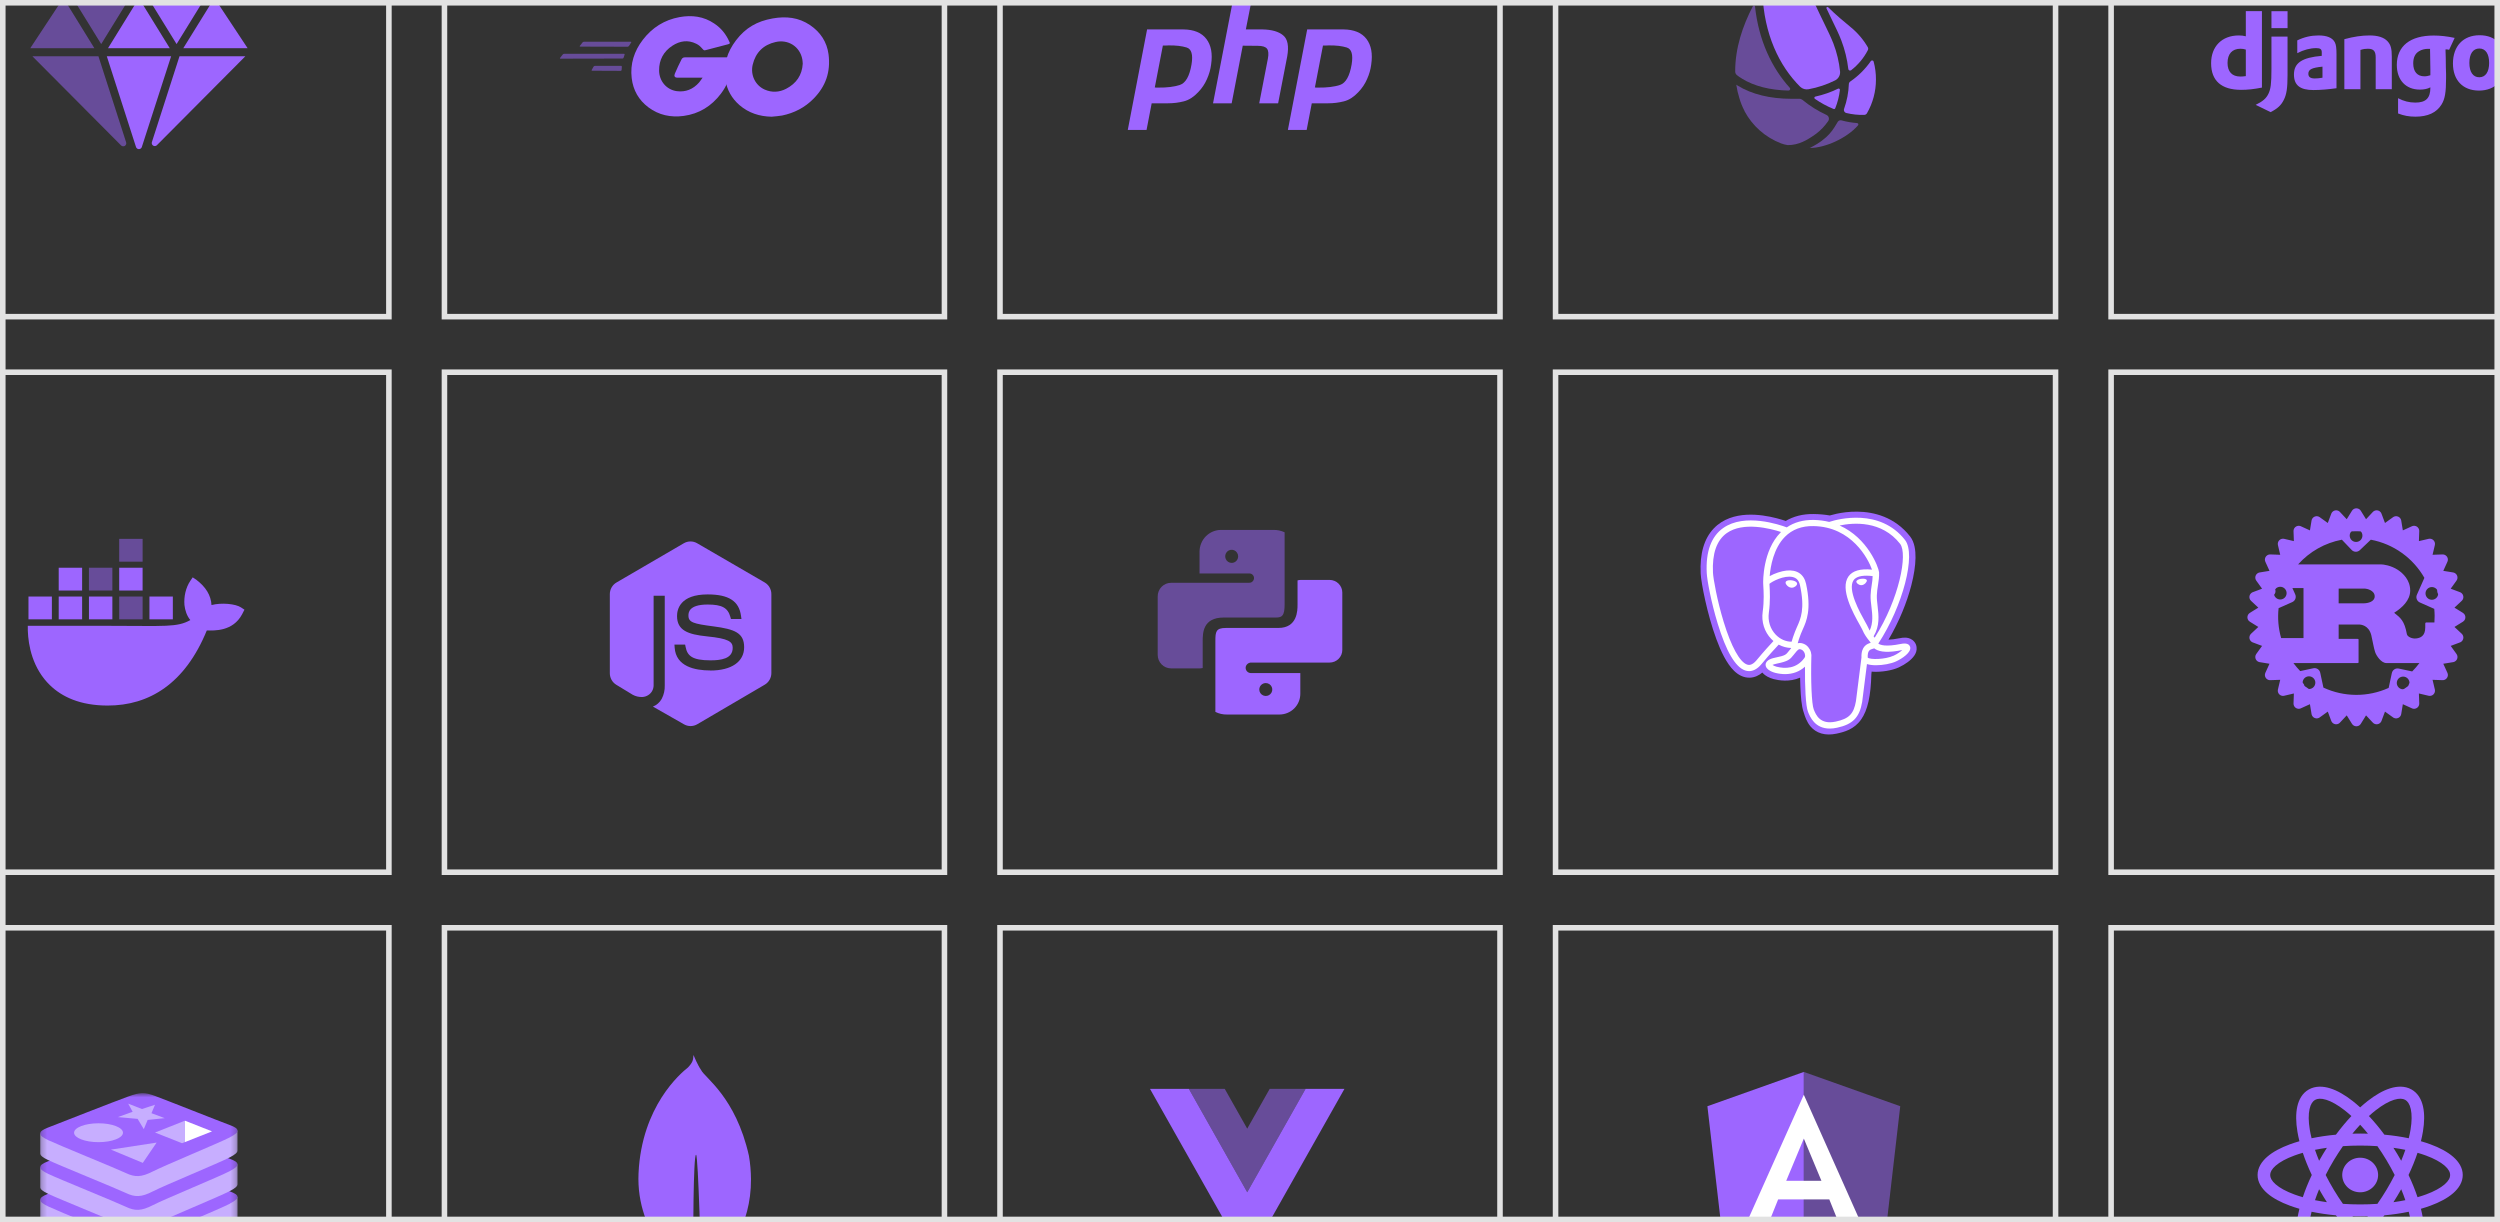 <svg xmlns="http://www.w3.org/2000/svg" fill="none" viewBox="0 0 450 220" height="220" width="450">
<rect x="0" y="0" width="450" height="220" fill="#333333" stroke="none"/>
<g clip-path="url(#clip0_5445_12852)">
<rect stroke="#E2E2E2" height="90" width="90" y="-33" x="-20"></rect>
<path fill="#9D66FF" d="M30.801 10.133H19.228L24.482 26.467C24.519 26.576 24.589 26.672 24.683 26.74C24.776 26.808 24.889 26.844 25.005 26.844C25.121 26.844 25.233 26.808 25.327 26.74C25.421 26.672 25.491 26.576 25.528 26.467L30.801 10.133Z"></path>
<path fill="#9D66FF" d="M19.443 8.678H30.559L25.001 -0.329L19.443 8.678Z"></path>
<path fill="#9D66FF" d="M37.283 -0.978H26.289L31.786 7.935L37.283 -0.978Z"></path>
<path fill="#9D66FF" d="M16.986 8.677L11.41 -0.362L5.469 8.644C5.467 8.655 5.467 8.666 5.469 8.677H16.986Z" opacity="0.5"></path>
<path fill="#9D66FF" d="M44.55 8.677C44.552 8.666 44.552 8.655 44.55 8.644L38.59 -0.362L32.99 8.677H44.55Z"></path>
<path fill="#9D66FF" d="M28.219 26.159L44.16 10.133H32.307L27.332 25.603C27.301 25.717 27.307 25.837 27.35 25.946C27.392 26.056 27.469 26.149 27.569 26.211C27.668 26.273 27.785 26.302 27.903 26.293C28.02 26.283 28.131 26.236 28.219 26.159Z"></path>
<path fill="#9D66FF" d="M23.712 -0.978H12.718L18.215 7.935L23.712 -0.978Z" opacity="0.5"></path>
<path fill="#9D66FF" d="M5.838 10.133L21.793 26.173C21.879 26.261 21.992 26.317 22.115 26.333C22.237 26.349 22.361 26.323 22.466 26.259C22.572 26.195 22.653 26.097 22.696 25.982C22.739 25.866 22.741 25.739 22.703 25.622L17.719 10.133H5.838Z" opacity="0.5"></path>
<rect stroke="#E2E2E2" height="90" width="90" y="-33" x="80"></rect>
<path fill="#9D66FF" d="M104.435 8.389C104.34 8.389 104.317 8.342 104.364 8.271L104.859 7.634C104.907 7.563 105.025 7.516 105.119 7.516H113.541C113.635 7.516 113.659 7.587 113.612 7.658L113.21 8.271C113.163 8.342 113.045 8.413 112.975 8.413L104.435 8.389Z" opacity="0.5"></path>
<path fill="#9D66FF" d="M100.873 10.559C100.779 10.559 100.755 10.512 100.802 10.441L101.298 9.804C101.345 9.733 101.463 9.686 101.557 9.686H112.314C112.409 9.686 112.456 9.757 112.432 9.828L112.244 10.394C112.22 10.488 112.126 10.535 112.031 10.535L100.873 10.559Z" opacity="0.5"></path>
<path fill="#9D66FF" d="M106.582 12.73C106.487 12.73 106.464 12.659 106.511 12.588L106.841 11.998C106.888 11.928 106.983 11.857 107.077 11.857H111.795C111.89 11.857 111.937 11.928 111.937 12.022L111.89 12.588C111.89 12.683 111.795 12.753 111.724 12.753L106.582 12.73Z" opacity="0.5"></path>
<path fill="#9D66FF" d="M131.069 7.964C129.583 8.341 128.568 8.624 127.106 9.002C126.752 9.096 126.728 9.12 126.421 8.766C126.068 8.365 125.808 8.105 125.313 7.869C123.826 7.138 122.387 7.35 121.043 8.223C119.439 9.261 118.613 10.795 118.637 12.705C118.66 14.593 119.958 16.15 121.821 16.409C123.425 16.621 124.77 16.055 125.832 14.852C126.044 14.593 126.233 14.309 126.469 13.979C125.619 13.979 124.558 13.979 121.916 13.979C121.42 13.979 121.302 13.673 121.467 13.272C121.774 12.54 122.34 11.313 122.67 10.7C122.741 10.559 122.906 10.323 123.26 10.323C124.463 10.323 128.898 10.323 131.847 10.323C131.8 10.96 131.8 11.597 131.706 12.234C131.446 13.932 130.809 15.489 129.771 16.857C128.073 19.098 125.855 20.49 123.048 20.868C120.736 21.174 118.589 20.726 116.702 19.311C114.956 17.99 113.966 16.244 113.706 14.074C113.399 11.502 114.154 9.19 115.711 7.162C117.386 4.968 119.604 3.576 122.317 3.08C124.534 2.679 126.657 2.939 128.568 4.236C129.818 5.062 130.715 6.194 131.305 7.563C131.446 7.775 131.352 7.893 131.069 7.964Z"></path>
<path fill="#9D66FF" d="M138.877 21.009C136.731 20.962 134.773 20.349 133.121 18.934C131.73 17.73 130.857 16.197 130.574 14.381C130.149 11.715 130.88 9.356 132.484 7.256C134.207 4.992 136.282 3.812 139.09 3.317C141.496 2.892 143.761 3.128 145.813 4.52C147.677 5.794 148.833 7.516 149.139 9.78C149.54 12.965 148.62 15.56 146.426 17.778C144.869 19.358 142.959 20.349 140.765 20.797C140.128 20.915 139.491 20.939 138.877 21.009ZM144.492 11.479C144.468 11.172 144.468 10.936 144.421 10.7C143.997 8.365 141.85 7.044 139.609 7.563C137.415 8.058 135.999 9.45 135.48 11.668C135.056 13.508 135.952 15.371 137.651 16.126C138.948 16.692 140.246 16.622 141.496 15.985C143.36 15.018 144.374 13.508 144.492 11.479Z"></path>
<rect stroke="#E2E2E2" height="90" width="90" y="-33" x="180"></rect>
<g clip-path="url(#clip1_5445_12852)">
<path fill="#9D66FF" d="M206.476 5.296H212.991C214.903 5.313 216.288 5.885 217.147 7.012C218.006 8.139 218.29 9.678 217.998 11.63C217.885 12.522 217.633 13.396 217.245 14.254C216.872 15.112 216.353 15.886 215.689 16.576C214.878 17.451 214.012 18.006 213.088 18.241C212.164 18.477 211.208 18.595 210.22 18.595H207.303L206.379 23.389H203L206.476 5.296ZM209.32 8.173L207.862 15.743C207.959 15.76 208.056 15.768 208.153 15.768C208.267 15.768 208.38 15.768 208.494 15.768C210.049 15.785 211.346 15.626 212.383 15.289C213.42 14.936 214.117 13.708 214.473 11.605C214.765 9.838 214.473 8.82 213.598 8.551C212.739 8.282 211.662 8.156 210.365 8.173C210.171 8.189 209.985 8.198 209.806 8.198C209.644 8.198 209.474 8.198 209.296 8.198L209.32 8.173Z"></path>
<path fill="#9D66FF" d="M221.847 0.476H225.201L224.253 5.296H227.268C228.92 5.33 230.152 5.683 230.962 6.356C231.789 7.029 232.032 8.307 231.692 10.191L230.063 18.595H226.66L228.216 10.57C228.377 9.729 228.329 9.132 228.07 8.778C227.811 8.425 227.251 8.248 226.392 8.248L223.694 8.223L221.701 18.595H218.346L221.847 0.476Z"></path>
<path fill="#9D66FF" d="M235.295 5.296H241.81C243.722 5.313 245.107 5.885 245.966 7.012C246.825 8.139 247.109 9.678 246.817 11.63C246.704 12.522 246.453 13.396 246.064 14.254C245.691 15.112 245.173 15.886 244.508 16.576C243.698 17.451 242.831 18.006 241.907 18.241C240.983 18.477 240.027 18.595 239.039 18.595H236.122L235.198 23.389H231.819L235.295 5.296ZM238.139 8.173L236.681 15.743C236.778 15.76 236.875 15.768 236.972 15.768C237.086 15.768 237.199 15.768 237.313 15.768C238.868 15.785 240.165 15.626 241.202 15.289C242.239 14.936 242.936 13.708 243.293 11.605C243.584 9.838 243.293 8.82 242.417 8.551C241.558 8.282 240.481 8.156 239.184 8.173C238.99 8.189 238.804 8.198 238.625 8.198C238.463 8.198 238.293 8.198 238.115 8.198L238.139 8.173Z"></path>
</g>
<rect stroke="#E2E2E2" height="90" width="90" y="-33" x="280"></rect>
<path fill="#9D66FF" d="M329.631 3.325C330.382 4.86 331.027 6.185 331.438 7.275C332.071 8.934 332.494 10.664 332.697 12.425C332.702 12.48 332.723 12.533 332.756 12.578C332.789 12.623 332.834 12.659 332.886 12.681C332.938 12.703 332.995 12.711 333.051 12.703C333.107 12.696 333.16 12.674 333.205 12.64C334.466 11.666 335.494 10.43 336.216 9.02C336.255 8.942 336.275 8.857 336.275 8.77C336.275 8.683 336.255 8.598 336.216 8.52C335.401 7.11 334.331 5.859 333.058 4.83C331.997 3.945 330.519 2.75 329.072 1.305C329.041 1.272 329 1.252 328.955 1.248C328.91 1.243 328.865 1.255 328.828 1.28C328.791 1.306 328.764 1.343 328.753 1.386C328.742 1.43 328.747 1.475 328.768 1.515L329.631 3.325Z"></path>
<g opacity="0.5">
<path fill="#9D66FF" d="M328.767 20.69C327.207 19.973 325.75 19.059 324.431 17.97C324.278 17.843 324.082 17.777 323.883 17.785H323.405H322.451C318.623 17.785 315.282 16.965 312.754 15.395L312.531 15.25C312.652 16.075 312.84 16.89 313.094 17.685C313.324 18.481 313.635 19.251 314.023 19.985C314.021 19.997 314.021 20.008 314.023 20.02C315.431 22.662 317.758 24.715 320.577 25.805C320.969 25.954 321.376 26.059 321.791 26.12C323.761 26.12 325.258 25.26 326.913 24.07C327.747 23.434 328.472 22.671 329.061 21.81C329.127 21.721 329.172 21.618 329.193 21.509C329.214 21.401 329.21 21.289 329.182 21.182C329.154 21.075 329.102 20.975 329.03 20.89C328.958 20.805 328.868 20.737 328.767 20.69Z"></path>
</g>
<path fill="#9D66FF" d="M336.737 11.01C335.743 12.442 334.493 13.684 333.046 14.675C332.971 14.726 332.909 14.794 332.865 14.873C332.821 14.952 332.796 15.04 332.792 15.13C332.738 16.64 332.452 18.134 331.945 19.56C331.911 19.64 331.897 19.726 331.902 19.812C331.906 19.898 331.93 19.982 331.972 20.057C332.014 20.133 332.072 20.198 332.143 20.249C332.214 20.3 332.295 20.334 332.381 20.35C333.417 20.6 334.483 20.711 335.549 20.68C335.653 20.678 335.755 20.649 335.844 20.597C335.933 20.544 336.006 20.469 336.057 20.38C337.12 18.53 337.676 16.44 337.671 14.315C337.677 13.232 337.539 12.153 337.26 11.105C337.25 11.049 337.222 10.998 337.182 10.957C337.141 10.917 337.089 10.89 337.032 10.88C336.975 10.869 336.917 10.876 336.864 10.9C336.811 10.923 336.767 10.961 336.737 11.01Z"></path>
<path fill="#9D66FF" d="M325.552 16.06C327.207 15.757 328.808 15.223 330.309 14.475C330.603 14.327 330.845 14.098 331.006 13.815C331.167 13.532 331.239 13.208 331.213 12.885C331.037 11.152 330.633 9.449 330.01 7.82C329.619 6.82 328.994 5.5 328.258 4C326.4 0.185 324.07 -4.6 324.197 -8.35C324.19 -8.439 324.161 -8.524 324.11 -8.597C324.059 -8.67 323.99 -8.728 323.909 -8.767C323.828 -8.805 323.738 -8.821 323.649 -8.814C323.559 -8.807 323.473 -8.776 323.4 -8.725C321.111 -6.879 319.125 -4.697 317.51 -2.255C317.322 -1.97 317.227 -1.635 317.236 -1.295C317.521 6.145 320.252 11.865 324.039 15.62C324.236 15.809 324.477 15.947 324.74 16.024C325.004 16.101 325.283 16.113 325.552 16.06Z"></path>
<path fill="#9D66FF" d="M330.853 15.96C329.554 16.596 328.182 17.075 326.766 17.385C326.722 17.393 326.682 17.415 326.65 17.446C326.618 17.477 326.596 17.516 326.587 17.559C326.578 17.602 326.582 17.647 326.598 17.688C326.615 17.729 326.643 17.765 326.68 17.79C327.728 18.519 328.855 19.131 330.041 19.615C330.098 19.638 330.162 19.638 330.219 19.614C330.276 19.591 330.322 19.546 330.345 19.49C330.77 18.433 331.052 17.325 331.183 16.195C331.189 16.154 331.184 16.112 331.168 16.073C331.152 16.035 331.125 16.002 331.091 15.978C331.057 15.953 331.017 15.939 330.975 15.936C330.933 15.933 330.89 15.941 330.853 15.96Z"></path>
<g opacity="0.5">
<path fill="#9D66FF" d="M331.474 21.67C331.35 21.635 331.218 21.64 331.097 21.685C330.976 21.73 330.873 21.813 330.804 21.92C330.007 23.205 329.281 24.875 325.768 26.635C328.484 26.635 332.418 24.9 334.449 22.555C334.479 22.52 334.497 22.477 334.503 22.432C334.509 22.387 334.503 22.341 334.484 22.299C334.465 22.258 334.434 22.222 334.396 22.197C334.358 22.171 334.313 22.157 334.266 22.155C333.322 22.084 332.386 21.921 331.474 21.67Z"></path>
</g>
<g opacity="0.5">
<path fill="#9D66FF" d="M313.568 14.155C315.741 15.505 318.614 16.23 321.929 16.3C321.988 16.3 322.046 16.283 322.096 16.252C322.145 16.221 322.184 16.176 322.209 16.123C322.233 16.07 322.241 16.011 322.232 15.954C322.223 15.896 322.197 15.843 322.158 15.8C318.949 12.26 316.573 7.335 315.898 1.16C315.896 1.118 315.88 1.077 315.852 1.046C315.824 1.014 315.787 0.992 315.745 0.983C315.703 0.974 315.659 0.98 315.621 0.998C315.583 1.017 315.551 1.047 315.533 1.085C313.69 4.61 312.309 8.705 312.339 12.885C312.339 13.006 312.366 13.126 312.419 13.236C312.472 13.346 312.548 13.443 312.644 13.52C312.936 13.752 313.245 13.965 313.568 14.155Z"></path>
</g>
<rect stroke="#E2E2E2" height="90" width="90" y="-33" x="380"></rect>
<path fill="#9D66FF" d="M404.248 2H407.148V15.766C405.663 16.057 404.569 16.171 403.386 16.171C399.844 16.167 398 14.529 398 11.381C398 8.349 399.956 6.38 402.986 6.38C403.457 6.38 403.815 6.419 404.248 6.534V2ZM404.248 8.927C403.908 8.812 403.628 8.774 403.27 8.774C401.803 8.774 400.956 9.7 400.956 11.324C400.956 12.905 401.766 13.778 403.251 13.778C403.572 13.778 403.834 13.759 404.248 13.702V8.927ZM411.758 6.591V13.483C411.758 15.857 411.586 16.998 411.082 17.982C410.612 18.928 409.992 19.525 408.712 20.184L406.021 18.871C407.301 18.255 407.921 17.71 408.316 16.879C408.731 16.029 408.861 15.046 408.861 12.457V6.591H411.758ZM408.861 2.015H411.761V5.067H408.861V2.015ZM413.508 7.269C414.788 6.652 416.013 6.38 417.349 6.38C418.838 6.38 419.815 6.786 420.249 7.579C420.491 8.023 420.57 8.601 420.57 9.838V15.88C419.271 16.072 417.632 16.209 416.43 16.209C414 16.209 412.911 15.34 412.911 13.411C412.911 11.324 414.359 10.359 417.916 10.052V9.397C417.916 8.857 417.651 8.662 416.919 8.662C415.848 8.662 414.642 8.972 413.511 9.57L413.508 7.269ZM418.046 11.997C416.128 12.189 415.505 12.499 415.505 13.272C415.505 13.851 415.863 14.123 416.654 14.123C417.087 14.123 417.483 14.084 418.046 13.989L418.046 11.997ZM421.981 7.054C423.694 6.591 425.104 6.38 426.534 6.38C428.019 6.38 429.095 6.729 429.732 7.403C430.333 8.038 430.524 8.735 430.524 10.221V16.052H427.624V10.34C427.624 9.199 427.247 8.774 426.213 8.774C425.817 8.774 425.459 8.812 424.877 8.988V16.053H421.981V7.054ZM431.651 17.676C432.666 18.215 433.682 18.465 434.757 18.465C436.656 18.465 437.466 17.672 437.466 15.781V15.723C436.903 16.01 436.335 16.13 435.585 16.13C433.043 16.13 431.427 14.41 431.427 11.688C431.427 8.307 433.82 6.396 438.052 6.396C439.295 6.396 440.445 6.53 441.837 6.821L440.844 8.965C440.072 8.812 440.78 8.942 440.198 8.885V9.195L440.236 10.451L440.254 12.075C440.273 12.481 440.273 12.886 440.292 13.292V14.104C440.292 16.654 440.083 17.849 439.463 18.837C438.56 20.284 436.996 21 434.775 21C433.644 21 432.666 20.827 431.651 20.421V17.676ZM437.41 8.793H437.317H437.108C436.544 8.774 435.884 8.927 435.432 9.218C434.738 9.624 434.38 10.359 434.38 11.4C434.38 12.886 435.097 13.736 436.377 13.736C436.772 13.736 437.093 13.66 437.467 13.544V13.33V12.518C437.467 12.17 437.448 11.783 437.448 11.377L437.429 10.007L437.41 9.022V8.793ZM446.335 6.342C449.231 6.342 451 8.215 451 11.247C451 14.356 449.157 16.305 446.218 16.305C443.318 16.305 441.53 14.433 441.53 11.42C441.535 8.291 443.378 6.342 446.335 6.342ZM446.275 13.908C447.387 13.908 448.044 12.963 448.044 11.32C448.044 9.696 447.405 8.731 446.294 8.731C445.144 8.731 444.487 9.677 444.487 11.32C444.487 12.963 445.148 13.908 446.275 13.908Z" clip-rule="evenodd" fill-rule="evenodd"></path>
<rect stroke="#E2E2E2" height="90" width="90" y="67" x="-20"></rect>
<g clip-path="url(#clip2_5445_12852)">
<path fill="#9D66FF" d="M43.366 109.326C42.41 108.699 39.897 108.431 38.071 108.911C37.972 107.138 37.034 105.643 35.318 104.34L34.683 103.924L34.259 104.547C33.427 105.779 33.076 107.419 33.201 108.91C33.299 109.829 33.627 110.862 34.259 111.611C31.882 112.955 29.691 112.65 19.986 112.65H5.003C4.96 114.786 5.312 118.894 7.992 122.238C8.288 122.608 8.613 122.965 8.965 123.309C11.145 125.436 14.438 126.996 19.361 127C26.873 127.007 33.309 123.05 37.224 113.482C38.512 113.502 41.912 113.707 43.576 110.573C43.617 110.52 44 109.742 44 109.742L43.366 109.326ZM14.781 107.373H10.568V111.48H14.781V107.373ZM20.225 107.373H16.011V111.48H20.225V107.373ZM31.111 107.373H26.898V111.48H31.111V107.373ZM9.338 107.373H5.125V111.48H9.338V107.373ZM14.781 102.187H10.568V106.293H14.781V102.187ZM25.668 102.187H21.455V106.293H25.668V102.187Z"></path>
<path fill="#9D66FF" d="M25.668 107.373H21.455V111.479H25.668V107.373ZM20.225 102.187H16.011V106.293H20.225V102.187ZM25.668 97H21.455V101.106H25.668V97Z" opacity="0.5"></path>
</g>
<rect stroke="#E2E2E2" height="90" width="90" y="67" x="80"></rect>
<path fill="#9D66FF" d="M137.646 104.843L125.485 97.785C125.12 97.573 124.707 97.461 124.287 97.461C123.867 97.461 123.454 97.573 123.089 97.785L110.969 104.847C110.604 105.059 110.301 105.365 110.091 105.733C109.88 106.101 109.769 106.519 109.769 106.944V121.176C109.768 121.593 109.874 122.004 110.076 122.368C110.278 122.732 110.57 123.037 110.923 123.254L113.895 125.061C114.429 125.347 115.027 125.485 115.631 125.462C115.988 125.441 116.335 125.332 116.642 125.145C116.952 124.961 117.208 124.698 117.385 124.381C117.56 124.069 117.652 123.716 117.652 123.356V107.228H119.655V123.356C119.687 124.201 119.499 125.039 119.111 125.788C118.761 126.428 118.199 126.923 117.523 127.186L123.112 130.372C123.475 130.582 123.885 130.692 124.303 130.692C124.721 130.692 125.131 130.582 125.494 130.372L137.646 123.249C138.011 123.037 138.314 122.732 138.525 122.363C138.736 121.995 138.846 121.578 138.846 121.153V106.944C138.846 106.518 138.735 106.1 138.525 105.731C138.314 105.362 138.011 105.056 137.646 104.843ZM127.857 120.682C125.055 120.682 121.668 119.969 121.437 116.564L121.4 116.028H123.325L123.403 116.429C123.717 118.008 124.525 118.861 127.889 118.861C129.735 118.861 131.886 118.604 131.886 116.606C131.886 115.525 131.194 114.938 127.248 114.547C123.837 114.197 121.866 113.484 121.866 110.88C121.866 109.711 122.402 106.995 127.382 106.995C131.166 106.995 133.022 108.188 133.382 110.857L133.465 111.425H131.572L131.471 111.057C131.009 109.403 129.957 108.816 127.382 108.816C123.92 108.816 123.92 110.321 123.92 110.815C123.92 112.031 124.843 112.283 128.429 112.748C132.242 113.252 133.945 113.913 133.945 116.503C133.945 119.094 131.697 120.696 127.857 120.696V120.682Z"></path>
<rect stroke="#E2E2E2" height="90" width="90" y="67" x="180"></rect>
<path fill="#9D66FF" d="M229.181 95.386H219.784C218.759 95.388 217.776 95.801 217.052 96.536C216.327 97.272 215.919 98.268 215.918 99.308V103.22H224.903C225.023 103.221 225.142 103.249 225.251 103.301C225.36 103.353 225.456 103.429 225.533 103.523C225.611 103.617 225.667 103.727 225.698 103.845C225.729 103.963 225.734 104.086 225.714 104.207C225.673 104.408 225.563 104.588 225.405 104.715C225.246 104.843 225.048 104.91 224.846 104.905H210.79C210.473 104.905 210.158 104.969 209.866 105.093C209.573 105.217 209.307 105.399 209.084 105.627C208.86 105.856 208.684 106.127 208.564 106.425C208.444 106.723 208.383 107.042 208.385 107.363V117.868C208.385 118.515 208.638 119.136 209.089 119.593C209.54 120.051 210.152 120.308 210.79 120.308H215.946C216.127 120.307 216.306 120.286 216.482 120.245V115.486C216.482 113.975 216.482 111.155 220.277 111.155C222.232 111.155 224.983 111.155 227.218 111.155H229.68C230.775 111.155 231.231 110.828 231.231 108.793V95.815C230.589 95.514 229.888 95.368 229.181 95.386ZM221.71 101.324C221.479 101.326 221.252 101.258 221.059 101.129C220.865 101 220.714 100.816 220.625 100.599C220.535 100.383 220.511 100.144 220.555 99.914C220.6 99.683 220.71 99.472 220.874 99.305C221.037 99.139 221.245 99.026 221.472 98.98C221.699 98.934 221.934 98.957 222.148 99.047C222.362 99.138 222.544 99.29 222.672 99.486C222.801 99.681 222.868 99.911 222.867 100.145C222.866 100.457 222.744 100.755 222.527 100.976C222.311 101.197 222.017 101.322 221.71 101.324Z" opacity="0.5"></path>
<path fill="#9D66FF" d="M239.321 104.385H234.148C233.948 104.387 233.749 104.415 233.557 104.47V108.824C233.557 109.867 233.557 113.031 230.097 113.031H227.627C225.385 113.031 222.629 113.031 220.673 113.031C218.845 113.031 218.769 113.725 218.769 115.392V128.142C219.417 128.469 220.137 128.631 220.864 128.614H230.297C230.791 128.614 231.28 128.518 231.736 128.33C232.192 128.143 232.607 127.868 232.956 127.522C233.305 127.175 233.582 126.764 233.771 126.311C233.96 125.859 234.057 125.374 234.057 124.884V121.153H225.18C225.041 121.155 224.902 121.127 224.775 121.07C224.647 121.012 224.534 120.928 224.443 120.823C224.352 120.717 224.286 120.593 224.249 120.459C224.212 120.325 224.205 120.185 224.229 120.048C224.275 119.823 224.4 119.622 224.581 119.479C224.762 119.336 224.987 119.26 225.219 119.264H239.321C239.623 119.264 239.922 119.205 240.2 119.091C240.479 118.976 240.732 118.808 240.945 118.596C241.158 118.384 241.327 118.133 241.442 117.856C241.557 117.579 241.616 117.283 241.615 116.984V106.661C241.615 106.362 241.556 106.066 241.441 105.79C241.326 105.514 241.157 105.263 240.943 105.051C240.73 104.84 240.478 104.672 240.199 104.558C239.921 104.444 239.623 104.385 239.321 104.385ZM227.841 122.952C228.073 122.952 228.299 123.021 228.492 123.148C228.684 123.276 228.834 123.457 228.923 123.67C229.011 123.882 229.035 124.115 228.989 124.341C228.944 124.566 228.833 124.773 228.669 124.936C228.505 125.098 228.297 125.209 228.07 125.253C227.842 125.298 227.607 125.275 227.393 125.187C227.179 125.099 226.996 124.951 226.868 124.76C226.739 124.568 226.67 124.344 226.67 124.114C226.67 123.806 226.794 123.511 227.013 123.293C227.233 123.075 227.531 122.952 227.841 122.952Z"></path>
<rect stroke="#E2E2E2" height="90" width="90" y="67" x="280"></rect>
<path fill="#9D66FF" d="M335.156 121.291C335.413 119.167 335.338 118.853 336.917 119.198L337.318 119.236C338.533 119.292 340.125 119.041 341.078 118.603C343.089 117.669 344.286 116.109 342.3 116.522C337.775 117.456 337.443 115.921 337.443 115.921C342.224 108.827 344.223 99.816 342.5 97.61C337.794 91.594 329.648 94.439 329.51 94.514H329.466C328.576 94.333 327.586 94.226 326.439 94.207C324.39 94.176 322.836 94.746 321.658 95.642C321.658 95.642 307.126 89.652 307.803 103.175C307.947 106.051 311.926 124.951 316.67 119.229C318.406 117.143 320.085 115.375 320.085 115.375C320.912 115.927 321.915 116.209 322.955 116.109L323.037 116.04C323.011 116.309 323.024 116.585 323.068 116.848C321.846 118.214 322.203 118.452 319.765 118.96C317.29 119.467 318.75 120.376 319.697 120.614C320.85 120.902 323.507 121.31 325.305 118.791L325.236 119.079C325.712 119.461 325.681 121.836 325.75 123.534C325.819 125.233 325.932 126.812 326.276 127.745C326.621 128.679 327.028 131.085 330.237 130.409C332.919 129.832 334.974 129.005 335.162 121.31"></path>
<path fill="#9D66FF" d="M334.312 92.096C337.264 92.131 341.052 93.029 343.825 96.573L343.826 96.574C344.632 97.606 344.813 99.091 344.792 100.43C344.769 101.868 344.503 103.56 344.04 105.353C343.254 108.397 341.861 111.883 339.928 115.139C340.41 115.127 341.071 115.058 341.958 114.875C342.279 114.808 342.62 114.762 342.954 114.773C343.25 114.782 343.772 114.842 344.245 115.2C344.839 115.649 345.048 116.324 344.991 116.915C344.944 117.397 344.733 117.772 344.589 117.988C344.286 118.445 343.837 118.85 343.401 119.175C342.941 119.518 342.389 119.849 341.786 120.129L341.781 120.131C340.527 120.709 338.654 120.982 337.24 120.916L337.2 120.915L336.898 120.886C336.89 120.954 336.882 121.024 336.873 121.1L336.872 121.11C336.863 121.186 336.853 121.267 336.843 121.351L336.844 121.351C336.749 125.262 336.186 127.826 335.011 129.497C333.743 131.299 331.984 131.754 330.59 132.054L330.584 132.055C329.581 132.267 328.663 132.265 327.84 132.024C326.999 131.778 326.368 131.314 325.908 130.779C325.202 129.96 324.856 128.838 324.736 128.448C324.719 128.392 324.706 128.351 324.698 128.328C324.453 127.665 324.321 126.873 324.237 126.111C324.151 125.327 324.104 124.461 324.069 123.603C324.055 123.259 324.045 122.92 324.036 122.588C324.03 122.382 324.025 122.179 324.018 121.979C322.093 122.819 320.151 122.462 319.288 122.247L319.286 122.246C318.921 122.154 318.517 122.002 318.152 121.803C317.92 121.675 317.534 121.439 317.22 121.06C316.596 121.584 315.86 121.943 315.008 121.981C313.797 122.035 312.825 121.419 312.131 120.746C310.792 119.445 309.74 117.204 308.932 115.007C308.096 112.731 307.418 110.201 306.94 108.069C306.471 105.973 306.166 104.132 306.122 103.259C305.939 99.597 306.773 96.921 308.46 95.137C310.132 93.368 312.371 92.767 314.385 92.657C316.402 92.548 318.385 92.917 319.82 93.289C320.464 93.456 321.015 93.628 321.432 93.769C322.799 92.957 324.469 92.495 326.465 92.525L326.467 92.525C327.529 92.543 328.487 92.63 329.374 92.785C329.393 92.779 329.413 92.773 329.433 92.767C329.718 92.682 330.109 92.577 330.584 92.475C331.53 92.273 332.836 92.078 334.312 92.096ZM321.017 97.198L321.016 97.198L320.995 97.189C320.974 97.181 320.94 97.168 320.895 97.15C320.803 97.115 320.664 97.064 320.483 97.001C320.122 96.876 319.6 96.708 318.976 96.546C317.707 96.218 316.1 95.934 314.568 96.018C313.033 96.101 311.767 96.537 310.905 97.449C310.057 98.345 309.328 99.991 309.483 103.091M321.017 97.198L321.909 97.566L322.677 96.982C323.534 96.329 324.714 95.864 326.413 95.89C327.47 95.907 328.355 96.005 329.129 96.163L329.296 96.197H329.939L330.207 96.051C330.253 96.036 330.316 96.015 330.396 95.991C330.602 95.93 330.906 95.847 331.288 95.766C332.055 95.602 333.106 95.447 334.272 95.461C336.604 95.488 339.242 96.176 341.175 98.647L342.5 97.61L341.174 98.646C341.173 98.645 341.195 98.673 341.227 98.749C341.259 98.826 341.295 98.938 341.328 99.092C341.395 99.404 341.435 99.831 341.427 100.378C341.41 101.472 341.201 102.889 340.782 104.512C339.944 107.753 338.325 111.602 336.048 114.98L335.647 115.575L335.799 116.276L337.443 115.921C335.799 116.276 335.799 116.279 335.8 116.281L335.801 116.286L335.803 116.296L335.808 116.316C335.809 116.321 335.81 116.326 335.811 116.332C335.814 116.34 335.816 116.349 335.818 116.358C335.826 116.388 335.835 116.419 335.846 116.452C335.867 116.518 335.895 116.592 335.93 116.67C336 116.829 336.101 117.006 336.244 117.187C336.305 117.264 336.371 117.34 336.444 117.414C336.266 117.397 336.083 117.39 335.903 117.402C335.293 117.441 334.623 117.696 334.162 118.353C333.819 118.843 333.713 119.411 333.658 119.743C333.61 120.026 333.569 120.378 333.526 120.743C333.513 120.857 333.499 120.973 333.485 121.089L335.349 121.314L333.48 121.269C333.388 125.053 332.828 126.75 332.258 127.561C331.781 128.239 331.173 128.486 329.887 128.763C329.287 128.889 328.952 128.843 328.786 128.795C328.637 128.751 328.543 128.682 328.457 128.583C328.355 128.465 328.255 128.289 328.154 128.033C328.105 127.907 328.06 127.777 328.013 127.632C328.005 127.609 327.997 127.584 327.988 127.557C327.95 127.439 327.902 127.29 327.855 127.163C327.755 126.892 327.658 126.427 327.582 125.742C327.509 125.078 327.465 124.306 327.431 123.466C327.421 123.213 327.412 122.919 327.403 122.608C327.386 121.981 327.366 121.282 327.324 120.695C327.292 120.243 327.243 119.764 327.153 119.344C327.12 119.195 327.078 119.028 327.019 118.857L328.947 110.793L324.745 116.679L324.728 116.571C324.706 116.442 324.701 116.311 324.712 116.196L325.093 112.095L322.326 114.437C321.86 114.399 321.413 114.239 321.018 113.976L319.841 113.19L318.865 114.216L320.085 115.375C318.865 114.216 318.865 114.216 318.865 114.216L318.843 114.24L318.784 114.302C318.733 114.357 318.658 114.436 318.564 114.538C318.375 114.741 318.106 115.032 317.782 115.39C317.135 116.104 316.264 117.086 315.376 118.153L315.375 118.155C315.096 118.491 314.923 118.588 314.86 118.614C314.811 118.597 314.685 118.535 314.476 118.332C313.73 117.608 312.889 116.018 312.091 113.846C311.321 111.752 310.681 109.375 310.224 107.334C309.759 105.256 309.512 103.656 309.483 103.091M314.834 118.622C314.834 118.622 314.836 118.621 314.842 118.621C314.836 118.622 314.834 118.623 314.834 118.622ZM337.017 120.103C337.017 120.101 337.017 120.1 337.017 120.1C337.017 120.1 337.017 120.1 337.017 120.102" clip-rule="evenodd" fill-rule="evenodd"></path>
<path fill="#9D66FF" d="M342.287 116.535C337.763 117.469 337.431 115.933 337.431 115.933C342.212 108.84 344.211 99.829 342.488 97.623C337.781 91.613 329.635 94.458 329.497 94.533H329.453C328.457 94.339 327.448 94.239 326.433 94.226C324.384 94.195 322.83 94.765 321.652 95.661C321.652 95.661 307.12 89.671 307.797 103.194C307.941 106.07 311.92 124.969 316.664 119.254C318.412 117.149 320.085 115.388 320.085 115.388C320.912 115.94 321.915 116.222 322.955 116.121L323.037 116.052C323.012 116.322 323.024 116.598 323.068 116.861C321.846 118.227 322.203 118.465 319.765 118.973C317.29 119.48 318.75 120.389 319.697 120.627C320.85 120.915 323.507 121.322 325.305 118.803L325.236 119.092C325.712 119.474 326.051 121.586 325.994 123.503C325.938 125.421 325.9 126.73 326.276 127.758C326.652 128.786 327.028 131.098 330.237 130.421C332.919 129.845 334.31 128.353 334.504 125.866C334.642 124.098 334.949 124.362 334.974 122.782L335.225 122.031C335.513 119.63 335.275 118.86 336.923 119.223L337.324 119.261C338.54 119.317 340.138 119.067 341.065 118.628C343.077 117.694 344.273 116.134 342.287 116.547V116.535Z"></path>
<path fill="white" d="M334.141 104.735C334.109 104.453 334.56 104.24 335.03 104.177V104.19C335.406 104.133 335.764 104.183 335.927 104.309C336.002 104.365 336.033 104.434 336.033 104.478C336.064 104.741 335.638 105.255 335.143 105.324C335.106 105.33 335.062 105.33 335.024 105.33C334.811 105.33 334.592 105.249 334.41 105.111C334.26 104.992 334.153 104.848 334.141 104.735Z"></path>
<path fill="white" d="M323.481 105.124C323.488 105.061 323.481 104.961 323.406 104.854C323.268 104.666 322.924 104.516 322.516 104.459C322.109 104.403 321.733 104.459 321.551 104.597C321.445 104.679 321.413 104.766 321.407 104.829C321.382 104.998 321.501 105.18 321.57 105.274C321.777 105.55 322.078 105.738 322.372 105.775C322.416 105.782 322.466 105.788 322.51 105.788C323.03 105.788 323.45 105.374 323.488 105.117L323.481 105.124Z"></path>
<path fill="white" d="M343.81 116.409C343.634 115.889 343.083 115.72 342.155 115.908C339.392 116.478 338.414 116.083 338.095 115.845C342.513 109.109 344.938 99.803 342.914 97.209C338.37 91.406 330.794 93.455 329.409 93.9C329.393 93.9 329.376 93.906 329.359 93.911C329.351 93.914 329.343 93.917 329.334 93.919C329.334 93.919 329.29 93.944 329.272 93.95C328.401 93.737 327.461 93.606 326.445 93.587C324.565 93.568 322.955 94.013 321.62 94.928C320.298 94.433 314.038 92.309 310.171 95.047C308.01 96.57 307.019 99.296 307.214 103.143C307.276 104.44 308.016 108.426 309.181 112.236C310.71 117.261 312.377 120.1 314.132 120.683C314.339 120.752 314.571 120.802 314.834 120.802C315.473 120.802 316.256 120.514 317.077 119.53C318.437 117.888 319.703 116.522 320.166 116.033C320.856 116.403 321.608 116.616 322.385 116.635C322.385 116.654 322.385 116.679 322.391 116.697C322.288 116.817 322.194 116.934 322.109 117.04C322.07 117.089 322.032 117.136 321.996 117.18C321.464 117.863 321.351 118.001 319.621 118.358C319.132 118.458 317.829 118.728 317.81 119.643C317.791 120.639 319.352 121.065 319.527 121.109C320.148 121.266 320.749 121.341 321.319 121.341C322.704 121.341 323.926 120.883 324.898 120C324.866 123.565 325.017 127.068 325.443 128.134C325.794 129.011 326.658 131.148 329.359 131.142C329.754 131.142 330.186 131.098 330.663 130.991C333.483 130.39 334.711 129.143 335.187 126.367L336.052 119.53C336.49 119.674 337.061 119.743 337.681 119.743C338.934 119.743 340.382 119.474 341.291 119.054C342.312 118.584 344.148 117.418 343.816 116.409H343.81ZM342.024 97.898C343.421 99.684 341.886 107.787 337.443 114.786C337.421 114.761 337.401 114.735 337.38 114.708C337.36 114.681 337.34 114.655 337.318 114.63C337.299 114.605 337.274 114.573 337.249 114.542C338.384 112.658 338.166 110.793 337.972 109.138L337.969 109.115C337.888 108.432 337.813 107.787 337.831 107.179C337.85 106.565 337.931 106.032 338.01 105.519L338.019 105.456L338.043 105.303C338.147 104.633 338.273 103.814 338.233 103.012C338.151 102.141 336.208 96.833 331.133 94.59C333.595 94.069 338.703 93.65 342.03 97.904L342.024 97.898ZM336.91 105.286C336.992 104.761 337.067 104.255 337.073 103.699C335.748 103.538 334.245 103.578 333.652 104.434C332.48 106.107 334.761 110.199 335.739 111.948C335.989 112.392 336.171 112.718 336.252 112.919C336.34 113.132 336.44 113.326 336.541 113.508C337.199 112.085 337.029 110.65 336.86 109.253C336.772 108.557 336.685 107.837 336.71 107.147C336.735 106.433 336.823 105.85 336.91 105.286ZM316.206 118.816C315.304 119.9 314.683 119.693 314.483 119.624C313.154 119.179 311.613 116.372 310.253 111.91C309.075 108.056 308.392 104.171 308.335 103.087C308.166 99.647 309 97.253 310.811 95.962C313.775 93.863 318.65 95.128 320.593 95.761C320.577 95.777 320.561 95.791 320.546 95.805C320.53 95.819 320.514 95.833 320.499 95.849C317.265 99.12 317.365 104.716 317.372 104.948V104.954C317.372 105.042 317.378 105.161 317.387 105.311C317.39 105.364 317.393 105.421 317.397 105.481L317.397 105.492C317.454 106.429 317.558 108.158 317.284 110.124C317.027 111.948 317.591 113.727 318.825 115.012C318.951 115.143 319.082 115.269 319.22 115.388C318.675 115.971 317.478 117.274 316.206 118.809V118.816ZM319.634 114.241C318.637 113.201 318.186 111.76 318.393 110.281C318.676 108.235 318.573 106.387 318.521 105.465L318.518 105.412C318.512 105.286 318.506 105.174 318.5 105.086C318.97 104.672 321.131 103.513 322.679 103.864C323.387 104.027 323.813 104.503 323.995 105.33C324.921 109.603 324.117 111.39 323.472 112.823L323.469 112.831C323.441 112.894 323.414 112.957 323.386 113.018C323.283 113.25 323.185 113.473 323.105 113.696L323.018 113.928C322.811 114.485 322.617 115.012 322.491 115.507C321.439 115.507 320.411 115.049 319.628 114.235L319.634 114.241ZM324.923 118.039C324.923 118.164 324.891 118.295 324.81 118.408C323.375 120.413 321.294 120.388 319.797 120.012C319.49 119.937 319.208 119.799 319.045 119.687C319.183 119.624 319.421 119.536 319.841 119.448C321.871 119.029 322.184 118.734 322.867 117.863L322.933 117.78C323.062 117.616 323.214 117.424 323.406 117.205C323.41 117.201 323.415 117.197 323.42 117.193C323.43 117.184 323.441 117.174 323.45 117.161C323.814 116.754 323.978 116.821 324.276 116.943L324.29 116.948C324.534 117.048 324.779 117.362 324.873 117.7C324.898 117.775 324.916 117.888 324.916 118.013V118.032L324.923 118.039ZM335.068 118.339C335.068 118.339 335.062 118.358 335.062 118.364L334.072 126.197C333.671 128.516 332.818 129.374 330.425 129.888C327.605 130.49 326.872 128.679 326.477 127.701C326.101 126.774 325.919 122.563 326.051 117.901C326.051 117.89 326.049 117.882 326.047 117.874C326.046 117.868 326.044 117.862 326.044 117.857C326.032 117.706 326.007 117.55 325.963 117.393C325.769 116.716 325.292 116.146 324.728 115.914C324.503 115.82 324.089 115.651 323.588 115.783C323.692 115.36 323.868 114.877 324.058 114.358L324.07 114.323L324.158 114.084C324.252 113.827 324.371 113.564 324.497 113.289C325.173 111.791 326.094 109.735 325.092 105.092C324.716 103.35 323.45 102.498 321.539 102.705C320.649 102.799 319.433 103.206 318.543 103.701C318.688 101.953 319.239 98.694 321.294 96.62C322.592 95.31 324.327 94.652 326.414 94.696C333.295 94.796 336.29 100.599 336.96 102.535C334.867 102.322 333.445 102.736 332.718 103.77C331.145 106.019 333.577 110.375 334.748 112.468L334.819 112.594C335.002 112.922 335.156 113.197 335.206 113.32C335.588 114.241 336.077 114.861 336.44 115.313C336.466 115.346 336.492 115.379 336.518 115.412C336.597 115.514 336.673 115.611 336.735 115.701C336.108 115.883 334.999 116.296 335.062 118.327L335.068 118.339ZM340.814 118.032C339.323 118.722 336.616 118.765 336.19 118.371C336.127 117.055 336.616 116.917 337.136 116.773C337.161 116.764 337.189 116.756 337.221 116.747C337.262 116.735 337.309 116.721 337.362 116.704C337.412 116.741 337.462 116.779 337.518 116.817C338.433 117.424 340.075 117.487 342.387 117.011H342.412C342.099 117.299 341.573 117.694 340.814 118.045V118.032Z" clip-rule="evenodd" fill-rule="evenodd"></path>
<rect stroke="#E2E2E2" height="90" width="90" y="67" x="380"></rect>
<path fill="#9D66FF" d="M424.151 93.716C414.56 93.716 406.753 101.526 406.753 111.114C406.753 120.702 414.564 128.512 424.151 128.512C433.739 128.512 441.549 120.702 441.549 111.114C441.549 101.526 433.739 93.716 424.151 93.716ZM424.126 95.262C424.423 95.269 424.706 95.393 424.913 95.607C425.121 95.821 425.237 96.108 425.237 96.406C425.237 96.71 425.117 97.001 424.902 97.216C424.687 97.43 424.396 97.551 424.093 97.551C423.789 97.551 423.498 97.43 423.283 97.216C423.068 97.001 422.948 96.71 422.948 96.406C422.948 96.253 422.978 96.102 423.038 95.96C423.098 95.819 423.185 95.692 423.295 95.585C423.405 95.478 423.535 95.395 423.677 95.339C423.82 95.284 423.973 95.257 424.126 95.262ZM426.746 97.146C428.756 97.522 430.659 98.332 432.324 99.518C433.99 100.704 435.377 102.238 436.389 104.014L435.038 107.062C434.807 107.588 435.046 108.206 435.568 108.442L438.167 109.594C438.248 110.406 438.257 111.224 438.196 112.038H436.75C436.606 112.038 436.548 112.133 436.548 112.273V112.936C436.548 114.496 435.668 114.839 434.895 114.923C434.159 115.008 433.345 114.614 433.242 114.165C432.808 111.725 432.087 111.206 430.946 110.304C432.363 109.406 433.835 108.077 433.835 106.303C433.835 104.386 432.521 103.179 431.627 102.586C430.368 101.758 428.977 101.592 428.601 101.592H413.658C415.724 99.284 418.494 97.721 421.538 97.146L423.301 98.994C423.699 99.41 424.358 99.428 424.773 99.027L426.746 97.146ZM410.478 105.619C410.776 105.627 411.059 105.752 411.266 105.965C411.474 106.179 411.59 106.465 411.59 106.763C411.59 107.067 411.469 107.358 411.254 107.573C411.04 107.787 410.749 107.908 410.445 107.908C410.141 107.908 409.85 107.787 409.636 107.573C409.421 107.358 409.3 107.067 409.3 106.763C409.3 106.61 409.331 106.459 409.391 106.318C409.45 106.176 409.537 106.049 409.647 105.942C409.757 105.835 409.887 105.752 410.03 105.696C410.173 105.641 410.325 105.614 410.478 105.619ZM437.769 105.67C438.067 105.679 438.35 105.803 438.558 106.017C438.765 106.231 438.881 106.517 438.881 106.815C438.881 107.118 438.76 107.41 438.546 107.624C438.331 107.839 438.04 107.96 437.736 107.96C437.433 107.96 437.142 107.839 436.927 107.624C436.712 107.41 436.592 107.118 436.592 106.815C436.592 106.662 436.622 106.51 436.682 106.369C436.741 106.228 436.829 106.1 436.939 105.994C437.048 105.887 437.179 105.803 437.321 105.748C437.464 105.692 437.616 105.666 437.769 105.67ZM412.635 105.854H414.63V114.85H410.603C410.106 113.103 409.951 111.277 410.147 109.472L412.613 108.375C413.139 108.14 413.378 107.525 413.143 106.999L412.635 105.854ZM420.96 105.95H425.712C425.959 105.95 427.446 106.233 427.446 107.349C427.446 108.272 426.305 108.604 425.366 108.604H420.957L420.96 105.95ZM420.96 112.413H424.6C424.932 112.413 426.378 112.509 426.838 114.356C426.982 114.923 427.302 116.771 427.519 117.363C427.736 118.026 428.616 119.351 429.554 119.351H435.495C435.097 119.884 434.661 120.388 434.192 120.86L431.774 120.341C431.211 120.219 430.655 120.58 430.533 121.143L429.959 123.823C428.113 124.659 426.108 125.087 424.081 125.078C422.054 125.068 420.053 124.621 418.215 123.768L417.641 121.088C417.519 120.525 416.967 120.164 416.404 120.286L414.037 120.794C413.598 120.341 413.19 119.859 412.815 119.351H424.324C424.453 119.351 424.542 119.329 424.542 119.207V115.137C424.542 115.019 424.453 114.993 424.324 114.993H420.957L420.96 112.413ZM415.649 121.736C415.947 121.745 416.23 121.869 416.437 122.083C416.645 122.296 416.761 122.583 416.761 122.881C416.761 123.184 416.64 123.475 416.426 123.69C416.211 123.905 415.92 124.025 415.616 124.025C415.313 124.025 415.021 123.905 414.807 123.69C414.592 123.475 414.472 123.184 414.472 122.881C414.471 122.727 414.502 122.576 414.562 122.435C414.621 122.294 414.709 122.166 414.818 122.059C414.928 121.952 415.058 121.869 415.201 121.813C415.344 121.758 415.496 121.731 415.649 121.736ZM432.598 121.787C432.896 121.796 433.179 121.92 433.386 122.134C433.594 122.348 433.71 122.634 433.71 122.932C433.71 123.236 433.589 123.527 433.375 123.741C433.16 123.956 432.869 124.077 432.565 124.077C432.262 124.077 431.97 123.956 431.756 123.741C431.541 123.527 431.421 123.236 431.421 122.932C431.42 122.779 431.451 122.627 431.511 122.486C431.57 122.345 431.658 122.217 431.767 122.111C431.877 122.004 432.007 121.92 432.15 121.865C432.293 121.809 432.445 121.783 432.598 121.787Z"></path>
<path stroke-linejoin="round" stroke-linecap="round" stroke-width="1.875" stroke="#9D66FF" fill="#9D66FF" d="M440.576 111.113C440.576 115.47 438.845 119.648 435.765 122.729C432.684 125.809 428.506 127.54 424.15 127.54C419.793 127.54 415.615 125.809 412.534 122.729C409.454 119.648 407.723 115.47 407.723 111.113C407.723 106.757 409.454 102.579 412.534 99.498C415.615 96.418 419.793 94.687 424.15 94.687C428.506 94.687 432.684 96.418 435.765 99.498C438.845 102.579 440.576 106.757 440.576 111.113ZM440.267 109.527L442.828 111.113L440.267 112.7L442.468 114.757L439.648 115.813L441.408 118.261L438.43 118.747L439.681 121.493L436.667 121.386L437.359 124.323L434.422 123.631L434.529 126.645L431.783 125.394L431.297 128.372L428.85 126.612L427.793 129.432L425.736 127.231L424.15 129.792L422.563 127.231L420.506 129.432L419.449 126.612L417.002 128.372L416.516 125.394L413.77 126.645L413.877 123.631L410.94 124.323L411.632 121.386L408.618 121.493L409.869 118.747L406.891 118.261L408.651 115.813L405.831 114.757L408.032 112.7L405.471 111.113L408.032 109.527L405.831 107.47L408.651 106.413L406.891 103.966L409.869 103.48L408.618 100.734L411.632 100.841L410.94 97.904L413.877 98.596L413.77 95.581L416.516 96.833L417.002 93.855L419.449 95.615L420.506 92.795L422.563 94.996L424.15 92.435L425.736 94.996L427.793 92.795L428.85 95.615L431.297 93.855L431.783 96.833L434.529 95.581L434.422 98.596L437.359 97.904L436.667 100.841L439.681 100.734L438.43 103.48L441.408 103.966L439.648 106.413L442.468 107.47L440.267 109.527Z" clip-rule="evenodd" fill-rule="evenodd"></path>
<rect stroke="#E2E2E2" height="90" width="90" y="167" x="-20"></rect>
<mask height="32" width="36" y="196" x="7" maskUnits="userSpaceOnUse" style="mask-type:luminance" id="mask0_5445_12852">
<path fill="white" d="M42.769 196.769H7.231V227.224H42.769V196.769Z"></path>
</mask>
<g mask="url(#mask0_5445_12852)">
<path fill="#C7AEFF" d="M41.371 220.249C39.477 221.239 29.653 225.28 27.536 226.39C25.42 227.499 24.286 227.467 22.631 226.676C20.976 225.885 10.556 221.647 8.668 220.744C7.717 220.298 7.231 219.917 7.231 219.56V215.965C7.231 215.965 20.842 213.012 23.039 212.215C25.235 211.419 25.995 211.4 27.861 212.084C29.728 212.769 40.917 214.788 42.764 215.458V219.002C42.764 219.37 42.339 219.73 41.371 220.247V220.249Z"></path>
<path fill="#9D66FF" d="M41.371 216.671C39.478 217.657 29.653 221.698 27.537 222.787C25.42 223.877 24.287 223.868 22.631 223.079C20.976 222.29 10.557 218.052 8.668 217.157C6.78 216.261 6.744 215.635 8.596 214.912C10.447 214.188 20.843 210.118 23.039 209.317C25.236 208.516 25.995 208.499 27.862 209.186C29.728 209.873 39.512 213.759 41.349 214.436C43.186 215.113 43.271 215.669 41.371 216.652V216.671Z"></path>
<path fill="#C7AEFF" d="M41.371 214.395C39.477 215.383 29.653 219.421 27.536 220.511C25.42 221.601 24.296 221.591 22.641 220.798C20.986 220.004 10.556 215.79 8.668 214.89C7.717 214.439 7.231 214.06 7.231 213.701V210.118C7.231 210.118 20.842 207.155 23.039 206.359C25.235 205.563 25.995 205.541 27.861 206.235C29.728 206.929 40.917 208.929 42.764 209.604V213.147C42.764 213.516 42.339 213.885 41.371 214.395Z"></path>
<path fill="#9D66FF" d="M41.37 210.8C39.477 211.791 29.652 215.829 27.535 216.919C25.419 218.009 24.286 218.001 22.63 217.21C20.975 216.419 10.556 212.198 8.667 211.295C6.779 210.393 6.745 209.779 8.595 209.055C10.444 208.332 20.842 204.252 23.038 203.473C25.235 202.694 25.994 202.645 27.861 203.323C29.727 204 39.511 207.919 41.348 208.577C43.185 209.235 43.27 209.813 41.37 210.793V210.8Z"></path>
<path fill="#C7AEFF" d="M41.371 208.32C39.477 209.31 29.653 213.351 27.536 214.438C25.42 215.526 24.296 215.518 22.641 214.73C20.986 213.941 10.556 209.715 8.668 208.815C7.717 208.368 7.231 207.987 7.231 207.628V204.034C7.231 204.034 20.842 201.08 23.039 200.286C25.235 199.493 25.995 199.468 27.861 200.153C29.728 200.837 40.912 202.856 42.759 203.531V207.075C42.764 207.448 42.339 207.813 41.371 208.32Z"></path>
<path fill="#9D66FF" d="M41.371 204.73C39.478 205.701 29.653 209.767 27.537 210.847C25.42 211.927 24.287 211.924 22.631 211.138C20.976 210.351 10.557 206.121 8.668 205.223C6.78 204.325 6.744 203.701 8.596 202.978C10.447 202.255 20.843 198.177 23.039 197.386C25.236 196.595 25.995 196.571 27.862 197.255C29.728 197.939 39.512 201.83 41.349 202.505C43.186 203.179 43.271 203.74 41.371 204.723V204.73Z"></path>
</g>
<path fill="#C7AEFF" d="M25.557 199.626L27.901 198.856L27.266 200.376L29.651 201.269L26.576 201.589L25.885 203.249L24.773 201.397L21.217 201.077L23.873 200.121L23.074 198.65L25.557 199.626Z"></path>
<path fill="#C7AEFF" d="M25.705 209.317L19.957 206.931L28.19 205.667L25.705 209.317Z"></path>
<path fill="#C7AEFF" d="M17.735 202.191C20.162 202.191 22.136 202.955 22.136 203.89C22.136 204.824 20.157 205.589 17.735 205.589C15.313 205.589 13.333 204.824 13.333 203.89C13.333 202.955 15.306 202.191 17.735 202.191Z"></path>
<path fill="white" d="M33.293 201.723L38.164 203.647L33.298 205.572L33.293 201.723Z"></path>
<path fill="#C7AEFF" d="M33.294 201.723L33.299 205.572L32.77 205.778L27.901 203.854L33.294 201.723Z"></path>
<rect stroke="#E2E2E2" height="90" width="90" y="167" x="80"></rect>
<path fill="#9D66FF" d="M134.807 208.037C132.43 197.437 126.814 193.952 126.21 192.621C125.548 191.681 124.878 190.011 124.878 190.011C124.867 189.982 124.85 189.933 124.829 189.884C124.761 190.824 124.725 191.186 123.847 192.134C122.486 193.209 115.504 199.13 114.936 211.172C114.406 222.404 122.963 229.096 124.121 229.949L124.252 230.044V230.036C124.26 230.092 124.62 232.709 124.872 235.482H125.779C125.992 233.522 126.311 231.575 126.734 229.65L126.808 229.602C127.326 229.227 127.819 228.819 128.285 228.38L128.338 228.332C130.798 226.035 135.221 220.722 135.178 212.252C135.169 210.839 135.044 209.429 134.807 208.037ZM124.776 223.608C124.776 223.608 124.776 207.856 125.291 207.859C125.692 207.859 126.211 228.178 126.211 228.178C125.497 228.091 124.776 224.834 124.776 223.608Z"></path>
<rect stroke="#E2E2E2" height="90" width="90" y="167" x="180"></rect>
<g clip-path="url(#clip3_5445_12852)">
<path fill="#9D66FF" d="M224.5 203.159L228.541 196H241.999L224.5 227L207 196H220.458L220.458 196H214L224.5 214.6L234.999 196H228.541L224.5 203.159L224.5 203.159Z" clip-rule="evenodd" fill-rule="evenodd"></path>
<path fill="#9D66FF" d="M228.541 196L224.5 203.159L220.458 196H214L224.5 214.6L234.999 196H228.541Z" opacity="0.5"></path>
</g>
<rect stroke="#E2E2E2" height="90" width="90" y="167" x="280"></rect>
<path fill="#9D66FF" d="M324.687 192.949L307.332 199.122L309.979 222.011L324.687 230.136V192.949Z"></path>
<path fill="#9D66FF" d="M324.687 192.949V197.077V197.058V215.894V230.136L339.396 222.011L342.043 199.122L324.687 192.949Z" opacity="0.5"></path>
<path fill="white" d="M324.688 197.059L313.838 221.323H317.884L320.065 215.894H329.274L331.455 221.323H335.5L324.688 197.059ZM327.857 212.547H321.519L324.688 204.942L327.857 212.547Z"></path>
<rect stroke="#E2E2E2" height="90" width="90" y="167" x="380"></rect>
<path fill="#9D66FF" d="M432.933 197.972C433.35 198.204 433.734 198.697 433.942 199.634C434.15 200.571 434.149 201.829 433.896 203.35C433.814 203.842 433.707 204.354 433.575 204.885C432.208 204.601 430.736 204.383 429.19 204.24C428.285 203.015 427.349 201.891 426.406 200.888C426.815 200.514 427.221 200.17 427.62 199.858C428.86 198.886 429.99 198.256 430.936 197.961C431.882 197.666 432.517 197.74 432.933 197.972ZM423.253 200.888C422.844 200.515 422.439 200.171 422.04 199.858C420.799 198.887 419.67 198.257 418.724 197.962C417.778 197.667 417.142 197.741 416.726 197.973C416.31 198.204 415.926 198.697 415.718 199.635C415.51 200.571 415.511 201.829 415.764 203.351C415.846 203.842 415.953 204.355 416.084 204.885C417.452 204.601 418.923 204.383 420.469 204.24C421.374 203.015 422.31 201.891 423.253 200.888ZM424.829 199.329C424.374 198.912 423.92 198.527 423.47 198.174C422.105 197.105 420.731 196.304 419.428 195.898C418.126 195.492 416.769 195.447 415.602 196.096C414.436 196.745 413.797 197.9 413.511 199.19C413.225 200.481 413.258 202.028 413.536 203.702C413.628 204.256 413.748 204.83 413.895 205.421C413.289 205.594 412.712 205.781 412.167 205.982C410.522 206.587 409.114 207.334 408.097 208.219C407.08 209.104 406.365 210.211 406.365 211.5C406.365 212.789 407.08 213.896 408.097 214.781C409.114 215.666 410.522 216.413 412.167 217.018C412.712 217.219 413.289 217.406 413.895 217.579C413.747 218.17 413.627 218.744 413.535 219.298C413.257 220.972 413.224 222.52 413.51 223.81C413.797 225.1 414.435 226.255 415.602 226.904C416.768 227.553 418.125 227.508 419.427 227.102C420.73 226.696 422.104 225.895 423.469 224.826C423.919 224.473 424.374 224.087 424.829 223.671C425.286 224.088 425.74 224.474 426.191 224.826C427.555 225.895 428.93 226.697 430.232 227.103C431.534 227.509 432.892 227.554 434.058 226.905C435.224 226.256 435.863 225.1 436.149 223.811C436.435 222.52 436.403 220.973 436.124 219.299C436.032 218.745 435.912 218.17 435.765 217.579C436.371 217.406 436.948 217.219 437.492 217.018C439.137 216.413 440.545 215.666 441.562 214.781C442.58 213.896 443.294 212.789 443.294 211.5C443.294 210.211 442.58 209.104 441.562 208.219C440.545 207.334 439.137 206.587 437.492 205.982C436.947 205.781 436.37 205.594 435.764 205.421C435.912 204.83 436.032 204.255 436.124 203.701C436.402 202.028 436.435 200.48 436.148 199.19C435.862 197.9 435.224 196.744 434.057 196.095C432.891 195.446 431.534 195.491 430.232 195.897C428.929 196.303 427.555 197.105 426.19 198.174C425.74 198.526 425.285 198.912 424.829 199.329ZM432.96 206.97C432.276 206.831 431.561 206.709 430.819 206.605C431.063 206.986 431.303 207.373 431.539 207.767C431.773 208.158 432 208.549 432.218 208.939C432.496 208.268 432.743 207.61 432.96 206.97ZM433.538 211.499C434.185 210.133 434.726 208.791 435.155 207.503C435.692 207.658 436.2 207.823 436.678 207.999C438.17 208.548 439.299 209.175 440.037 209.816C440.773 210.457 441.029 211.028 441.029 211.5C441.029 211.972 440.773 212.543 440.037 213.184C439.299 213.825 438.17 214.452 436.678 215.001C436.201 215.177 435.692 215.342 435.156 215.497C434.726 214.209 434.185 212.867 433.538 211.499ZM431.041 211.499C430.601 210.627 430.115 209.743 429.583 208.856C429.049 207.965 428.496 207.114 427.93 206.307C426.928 206.239 425.891 206.203 424.83 206.203C423.768 206.203 422.732 206.239 421.729 206.307C421.164 207.114 420.61 207.965 420.077 208.855C419.545 209.743 419.058 210.627 418.618 211.499C419.059 212.372 419.545 213.257 420.077 214.145C420.611 215.036 421.164 215.887 421.73 216.693C422.732 216.761 423.768 216.797 424.83 216.797C425.891 216.797 426.927 216.761 427.929 216.693C428.495 215.886 429.049 215.035 429.582 214.144C430.114 213.257 430.601 212.372 431.041 211.499ZM430.819 216.395C431.062 216.015 431.303 215.627 431.539 215.233C431.773 214.842 432 214.45 432.218 214.06C432.496 214.731 432.744 215.389 432.961 216.03C432.277 216.169 431.561 216.291 430.819 216.395ZM426.229 218.939C425.767 218.952 425.3 218.959 424.83 218.959C424.359 218.959 423.892 218.952 423.43 218.939C423.894 219.507 424.362 220.044 424.83 220.546C425.297 220.044 425.765 219.507 426.229 218.939ZM426.406 222.112C427.348 221.109 428.284 219.985 429.19 218.76C430.736 218.617 432.208 218.399 433.576 218.115C433.708 218.646 433.815 219.159 433.896 219.65C434.149 221.171 434.15 222.429 433.943 223.366C433.734 224.304 433.35 224.797 432.934 225.028C432.518 225.26 431.883 225.334 430.936 225.039C429.991 224.744 428.861 224.114 427.62 223.142C427.221 222.83 426.815 222.485 426.406 222.112ZM423.253 222.112C422.311 221.109 421.375 219.985 420.469 218.76C418.923 218.617 417.451 218.399 416.084 218.115C415.952 218.645 415.845 219.158 415.763 219.65C415.51 221.171 415.509 222.429 415.717 223.366C415.925 224.303 416.309 224.796 416.726 225.028C417.142 225.259 417.777 225.333 418.723 225.038C419.669 224.744 420.799 224.114 422.039 223.142C422.438 222.829 422.844 222.485 423.253 222.112ZM416.699 216.03C417.383 216.169 418.098 216.291 418.841 216.395C418.597 216.015 418.357 215.628 418.121 215.234C417.886 214.842 417.66 214.451 417.441 214.06C417.164 214.731 416.916 215.389 416.699 216.03ZM417.442 208.939C417.66 208.549 417.886 208.157 418.12 207.767C418.356 207.373 418.596 206.985 418.84 206.605C418.098 206.709 417.383 206.831 416.699 206.97C416.916 207.61 417.164 208.268 417.442 208.939ZM416.121 211.499C415.474 212.867 414.933 214.209 414.504 215.497C413.967 215.343 413.459 215.177 412.981 215.001C411.489 214.452 410.36 213.825 409.623 213.184C408.886 212.543 408.63 211.972 408.63 211.5C408.63 211.028 408.886 210.457 409.623 209.816C410.36 209.175 411.489 208.548 412.981 207.999C413.459 207.823 413.967 207.657 414.504 207.503C414.934 208.791 415.475 210.133 416.121 211.499ZM423.429 204.061C423.892 204.048 424.359 204.041 424.83 204.041C425.3 204.041 425.767 204.048 426.23 204.061C425.765 203.493 425.297 202.956 424.83 202.454C424.362 202.956 423.894 203.493 423.429 204.061ZM428.061 211.5C428.061 213.22 426.614 214.613 424.83 214.613C423.047 214.613 421.6 213.22 421.6 211.5C421.6 209.781 423.047 208.387 424.83 208.387C426.614 208.387 428.061 209.781 428.061 211.5Z" clip-rule="evenodd" fill-rule="evenodd"></path>
</g>
<rect stroke="#E2E2E2" height="219" width="449" y="0.5" x="0.5"></rect>
<defs>
<clipPath id="clip0_5445_12852">
<rect fill="white" height="220" width="450"></rect>
</clipPath>
<clipPath id="clip1_5445_12852">
<rect transform="translate(203)" fill="white" height="24" width="44"></rect>
</clipPath>
<clipPath id="clip2_5445_12852">
<rect transform="translate(5 97)" fill="white" height="30" width="39"></rect>
</clipPath>
<clipPath id="clip3_5445_12852">
<rect transform="translate(207 196)" fill="white" height="31" width="35"></rect>
</clipPath>
</defs>
</svg>
